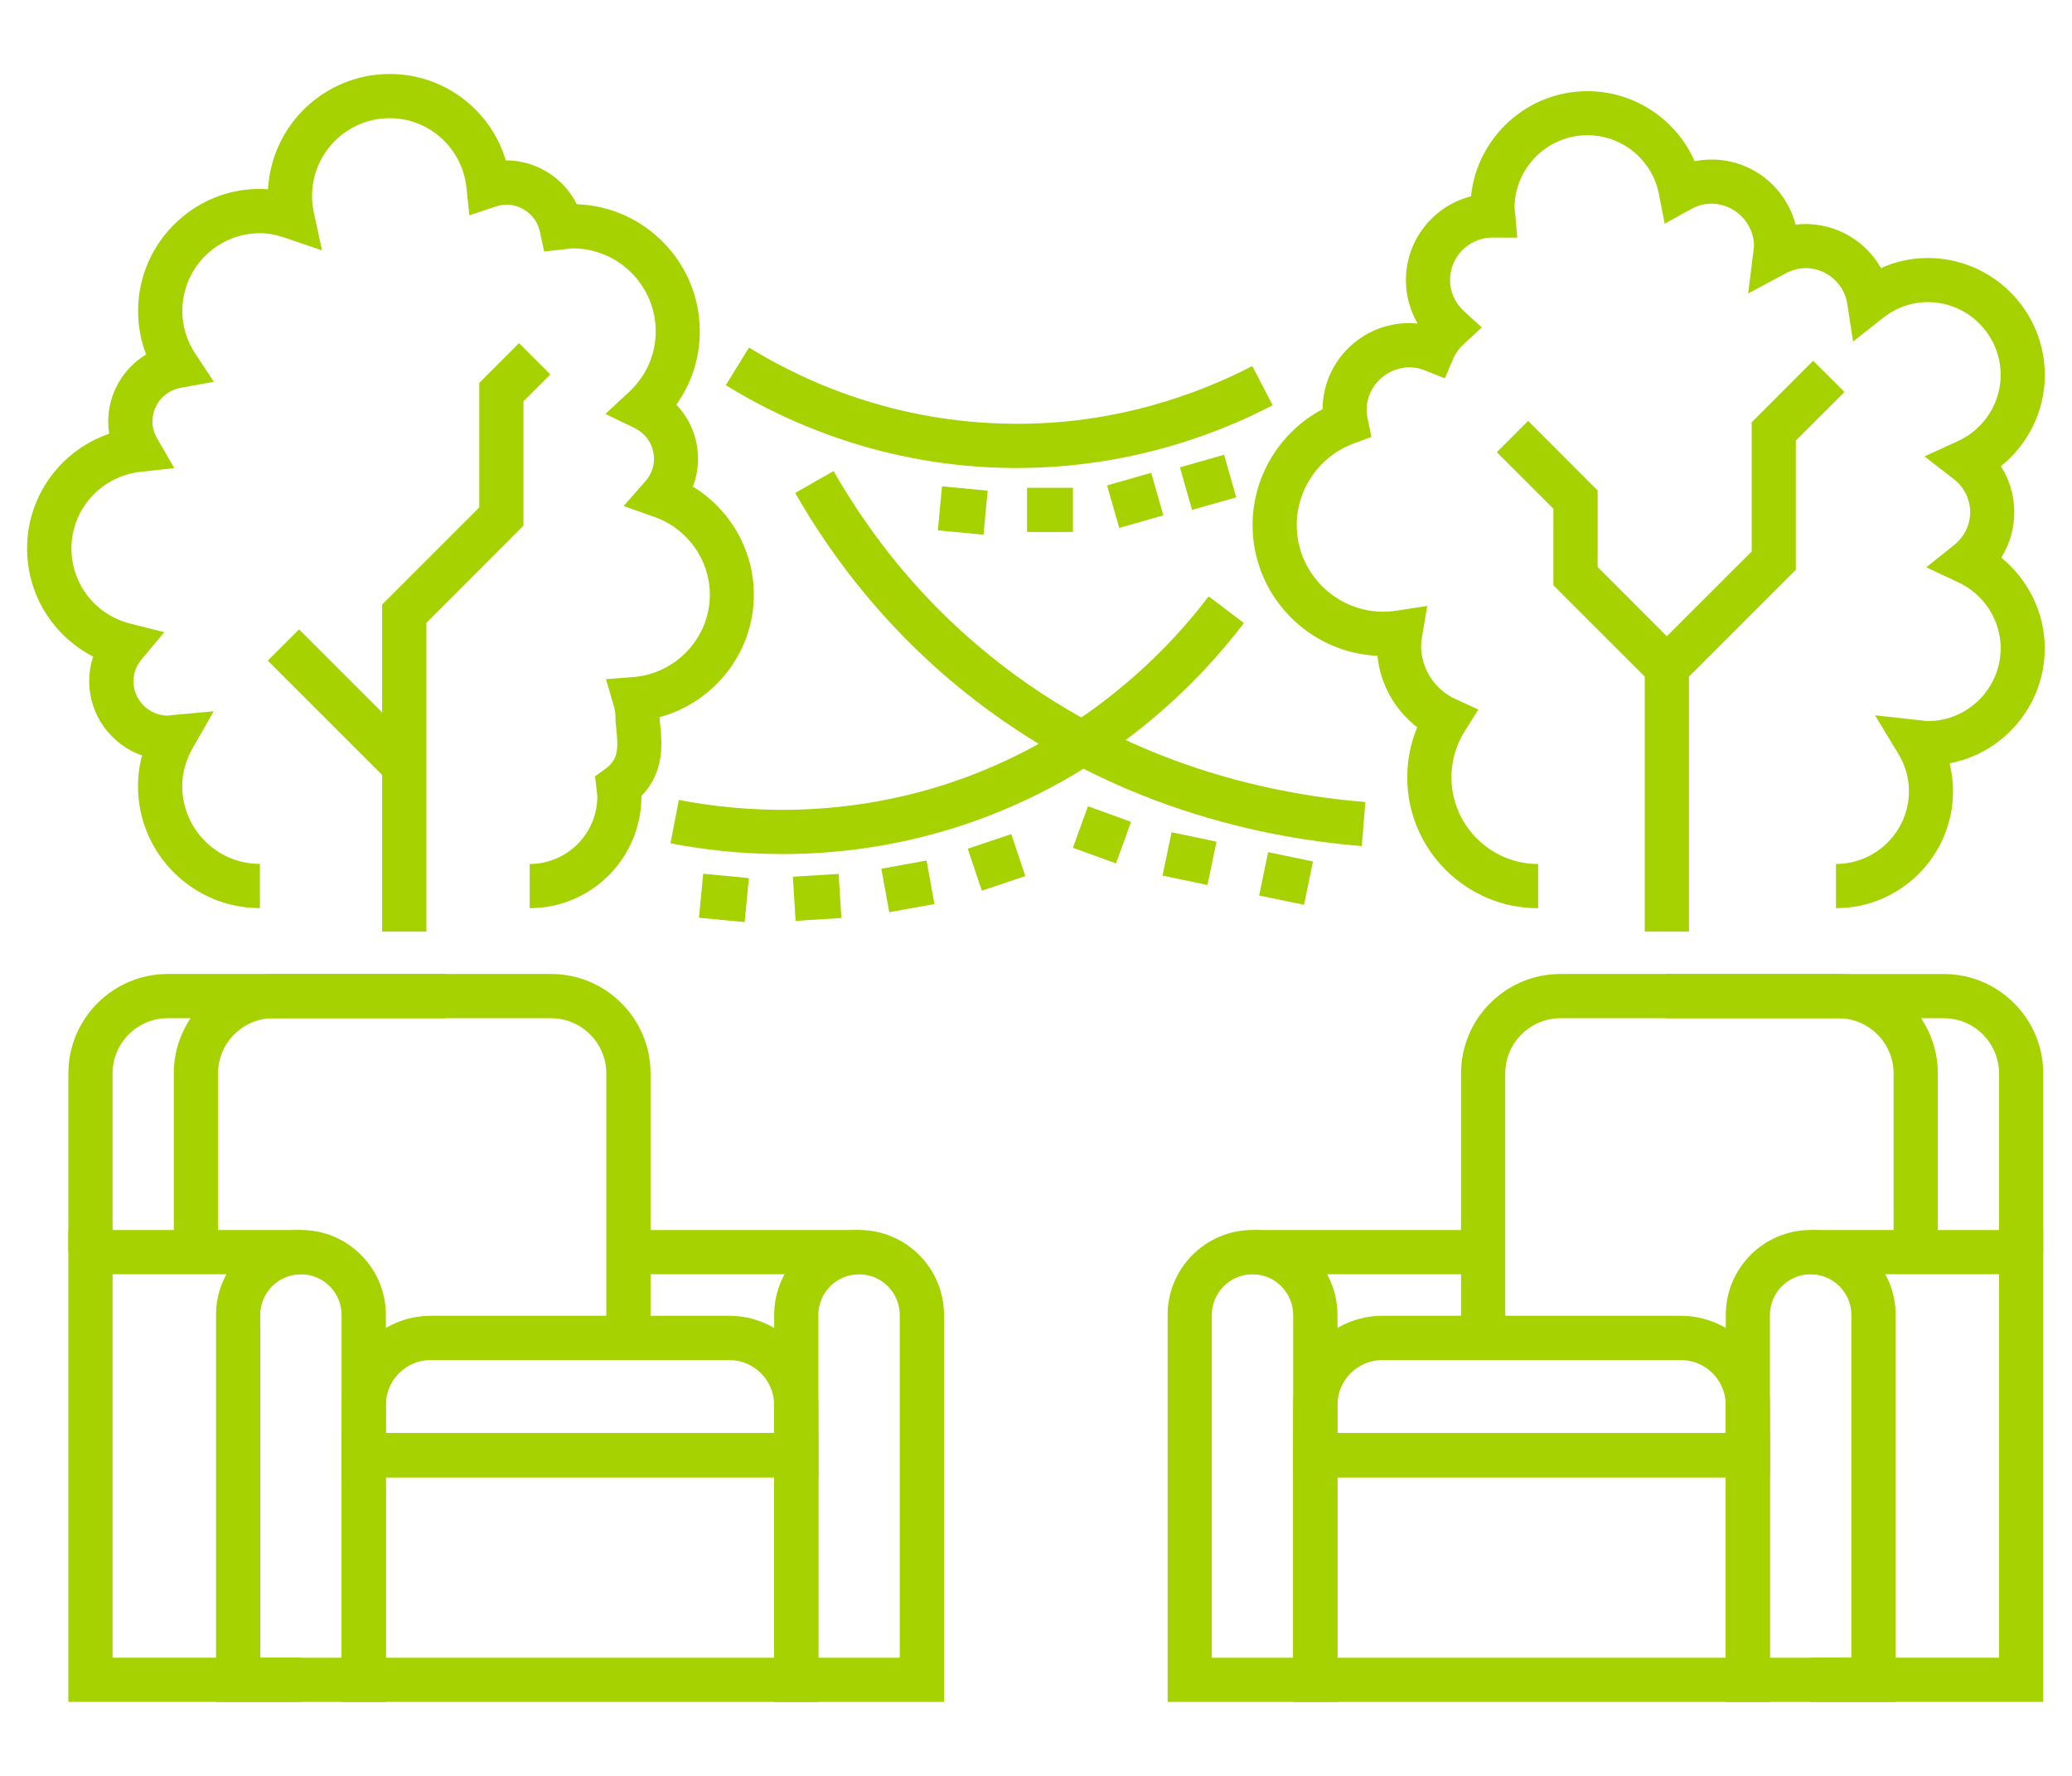 <?xml version="1.0" encoding="utf-8"?>
<!-- Generator: Adobe Illustrator 16.0.0, SVG Export Plug-In . SVG Version: 6.00 Build 0)  -->
<!DOCTYPE svg PUBLIC "-//W3C//DTD SVG 1.1//EN" "http://www.w3.org/Graphics/SVG/1.1/DTD/svg11.dtd">
<svg version="1.1" id="Calque_1" xmlns="http://www.w3.org/2000/svg" xmlns:xlink="http://www.w3.org/1999/xlink" x="0px" y="0px"
	 width="42px" height="36px" viewBox="0 0 42 36" enable-background="new 0 0 42 36" xml:space="preserve">
<g>
	<g>
		<g>
			<path fill="#A5D200" d="M30.512,27.121h-0.896V21.76c0-1.111,0.903-2.016,2.015-2.016h5.634c1.111,0,2.015,0.904,2.015,2.016
				v3.623h-0.896V21.76c0-0.617-0.504-1.119-1.119-1.119h-5.634c-0.616,0-1.119,0.502-1.119,1.119V27.121z"/>
		</g>
		<g>
			<path fill="#A5D200" d="M35.877,29.947h-9.663v-1.466c0-0.997,0.812-1.808,1.809-1.808h6.047c0.996,0,1.808,0.811,1.808,1.808
				V29.947z M27.11,29.051h7.871v-0.569c0-0.503-0.408-0.912-0.912-0.912h-6.047c-0.503,0-0.912,0.409-0.912,0.912V29.051z"/>
		</g>
		<g>
			<path fill="#A5D200" d="M35.877,34.5h-9.663v-5.449h9.663V34.5z M27.11,33.604h7.871v-3.656H27.11V33.604z"/>
		</g>
		<g>
			<path fill="#A5D200" d="M27.11,34.5h-3.442v-7.844c0-0.95,0.772-1.722,1.722-1.722c0.948,0,1.721,0.771,1.721,1.722V34.5z
				 M24.564,33.604h1.649v-6.947c0-0.455-0.369-0.825-0.824-0.825s-0.825,0.37-0.825,0.825V33.604z"/>
		</g>
		<g>
			<path fill="#A5D200" d="M38.424,34.5h-3.442v-7.844c0-0.95,0.771-1.722,1.721-1.722s1.722,0.771,1.722,1.722V34.5z
				 M35.877,33.604h1.651v-6.947c0-0.455-0.371-0.825-0.826-0.825s-0.825,0.37-0.825,0.825V33.604z"/>
		</g>
		<g>
			<path fill="#A5D200" d="M41.417,25.383h-0.896V21.76c0-0.617-0.503-1.119-1.119-1.119h-5.634v-0.896h5.634
				c1.11,0,2.015,0.904,2.015,2.016V25.383z"/>
		</g>
		<g>
			<polygon fill="#A5D200" points="41.417,34.5 36.702,34.5 36.702,33.604 40.521,33.604 40.521,25.831 36.702,25.831 
				36.702,24.935 41.417,24.935 			"/>
		</g>
		<g>
			<rect x="25.39" y="24.935" fill="#A5D200" width="4.674" height="0.896"/>
		</g>
	</g>
	<g>
		<g>
			<path fill="#A5D200" d="M13.187,27.121H12.29V21.76c0-0.617-0.501-1.119-1.119-1.119H5.539c-0.618,0-1.119,0.502-1.119,1.119
				v3.623H3.523V21.76c0-1.111,0.903-2.016,2.016-2.016h5.632c1.111,0,2.016,0.904,2.016,2.016V27.121z"/>
		</g>
		<g>
			<path fill="#A5D200" d="M16.588,29.947H6.925v-1.466c0-0.997,0.812-1.808,1.809-1.808h6.047c0.996,0,1.808,0.811,1.808,1.808
				V29.947z M7.821,29.051h7.871v-0.569c0-0.503-0.409-0.912-0.912-0.912H8.733c-0.503,0-0.912,0.409-0.912,0.912V29.051z"/>
		</g>
		<g>
			<path fill="#A5D200" d="M16.588,34.5H6.925v-5.449h9.663V34.5z M7.821,33.604h7.871v-3.656H7.821V33.604z"/>
		</g>
		<g>
			<path fill="#A5D200" d="M19.134,34.5h-3.441v-7.844c0-0.95,0.771-1.722,1.721-1.722c0.948,0,1.721,0.771,1.721,1.722V34.5z
				 M16.588,33.604h1.65v-6.947c0-0.455-0.37-0.825-0.825-0.825s-0.825,0.37-0.825,0.825V33.604z"/>
		</g>
		<g>
			<path fill="#A5D200" d="M7.821,34.5H4.379v-7.844c0-0.95,0.772-1.722,1.722-1.722c0.948,0,1.721,0.771,1.721,1.722V34.5z
				 M5.275,33.604h1.649v-6.947c0-0.455-0.369-0.825-0.824-0.825s-0.825,0.37-0.825,0.825V33.604z"/>
		</g>
		<g>
			<path fill="#A5D200" d="M2.282,25.383H1.386V21.76c0-1.111,0.904-2.016,2.015-2.016h5.633v0.896H3.4
				c-0.617,0-1.118,0.502-1.118,1.119V25.383z"/>
		</g>
		<g>
			<polygon fill="#A5D200" points="6.101,34.5 1.386,34.5 1.386,24.935 6.101,24.935 6.101,25.831 2.282,25.831 2.282,33.604 
				6.101,33.604 			"/>
		</g>
		<g>
			<rect x="12.738" y="24.935" fill="#A5D200" width="4.675" height="0.896"/>
		</g>
	</g>
	<g>
		<path fill="#A5D200" d="M10.737,18.41v-0.896c0.757,0,1.371-0.614,1.371-1.37c0-0.027-0.004-0.053-0.008-0.079l-0.038-0.327
			l0.211-0.153c0.267-0.194,0.257-0.426,0.222-0.787c-0.011-0.103-0.02-0.196-0.02-0.277c0-0.065-0.012-0.138-0.037-0.225
			l-0.154-0.528l0.551-0.043c0.871-0.067,1.554-0.8,1.554-1.668c0-0.706-0.451-1.34-1.123-1.578l-0.624-0.221l0.437-0.498
			c0.082-0.092,0.178-0.245,0.178-0.458c0-0.267-0.152-0.507-0.396-0.626l-0.588-0.285l0.478-0.445
			c0.349-0.325,0.541-0.761,0.541-1.228c0-0.928-0.756-1.683-1.684-1.683c-0.031,0-0.062,0.005-0.093,0.009L11.03,5.098
			l-0.085-0.396c-0.066-0.321-0.354-0.554-0.684-0.554c-0.064,0-0.136,0.014-0.219,0.041L9.514,4.364L9.456,3.81
			C9.372,3.004,8.702,2.396,7.899,2.396c-0.868,0-1.574,0.707-1.574,1.575c0,0.107,0.011,0.219,0.035,0.331l0.168,0.774L5.777,4.819
			C5.595,4.757,5.429,4.727,5.27,4.727c-0.869,0-1.574,0.707-1.574,1.575c0,0.31,0.091,0.611,0.264,0.87L4.336,7.74L3.664,7.861
			C3.331,7.922,3.09,8.209,3.09,8.547c0,0.118,0.033,0.235,0.099,0.348L3.533,9.49L2.85,9.565c-0.8,0.088-1.402,0.756-1.402,1.555
			c0,0.72,0.49,1.345,1.19,1.521l0.693,0.175l-0.459,0.548c-0.076,0.09-0.167,0.241-0.167,0.444c0,0.386,0.314,0.699,0.7,0.699
			l0.072-0.01l0.855-0.078l-0.426,0.746c-0.141,0.248-0.212,0.509-0.212,0.773c0,0.869,0.705,1.575,1.574,1.575v0.896
			c-1.362,0-2.471-1.108-2.471-2.471c0-0.212,0.028-0.42,0.083-0.624c-0.623-0.217-1.072-0.811-1.072-1.507
			c0-0.169,0.027-0.337,0.081-0.496c-0.81-0.417-1.34-1.253-1.34-2.192c0-1.069,0.686-1.99,1.663-2.326
			C2.2,8.713,2.194,8.63,2.194,8.547c0-0.571,0.303-1.08,0.768-1.362c-0.107-0.28-0.163-0.578-0.163-0.883
			c0-1.416,1.211-2.57,2.634-2.465C5.502,2.537,6.582,1.5,7.899,1.5c1.104,0,2.046,0.727,2.354,1.751
			c0.623,0,1.174,0.357,1.438,0.889c1.382,0.046,2.494,1.185,2.494,2.578c0,0.541-0.167,1.054-0.476,1.485
			c0.279,0.291,0.44,0.68,0.44,1.099c0,0.193-0.035,0.383-0.104,0.562c0.756,0.462,1.236,1.289,1.236,2.193
			c0,1.173-0.809,2.184-1.912,2.481c0.001,0.05,0.008,0.107,0.015,0.169c0.033,0.34,0.095,0.941-0.382,1.428
			C13.005,17.394,11.988,18.41,10.737,18.41z"/>
	</g>
	<g>
		<polygon fill="#A5D200" points="8.643,18.885 7.746,18.885 7.746,12.255 9.715,10.286 9.715,7.763 10.521,6.956 11.156,7.59 
			10.611,8.135 10.611,10.656 8.643,12.626 		"/>
	</g>
	<g>
		<path fill="#A5D200" d="M37.216,18.41v-0.896c0.815,0,1.479-0.663,1.479-1.478c0-0.265-0.073-0.521-0.218-0.76l-0.47-0.776
			l0.977,0.108c0.029,0.005,0.061,0.01,0.092,0.01c0.814,0,1.478-0.663,1.478-1.478c0-0.567-0.336-1.091-0.856-1.334l-0.652-0.306
			l0.563-0.45c0.208-0.166,0.327-0.408,0.327-0.667c0-0.265-0.124-0.512-0.339-0.677l-0.587-0.454l0.676-0.309
			c0.527-0.24,0.868-0.767,0.868-1.341c0-0.815-0.663-1.478-1.478-1.478c-0.327,0-0.642,0.112-0.91,0.323l-0.604,0.478l-0.116-0.762
			c-0.085-0.558-0.701-0.916-1.247-0.623l-0.763,0.409l0.112-0.904c0.002-0.019,0.006-0.039,0.006-0.06
			c0-0.614-0.68-1.075-1.272-0.748l-0.538,0.298l-0.118-0.604c-0.135-0.69-0.744-1.19-1.448-1.19c-0.814,0-1.478,0.662-1.478,1.478
			c0.008,0.06,0.012,0.087,0.014,0.115l0.041,0.483l-0.532-0.001c-0.461,0.017-0.83,0.396-0.83,0.86c0,0.241,0.1,0.465,0.283,0.632
			l0.361,0.33l-0.36,0.331c-0.098,0.088-0.17,0.188-0.216,0.296L29.287,7.67l-0.406-0.163c-0.569-0.227-1.179,0.217-1.179,0.797
			c0,0.06,0.006,0.118,0.019,0.177l0.078,0.377l-0.363,0.134c-0.688,0.254-1.151,0.917-1.151,1.65c0,0.97,0.789,1.759,1.76,1.759
			c0.093,0,0.183-0.01,0.273-0.023l0.613-0.095l-0.104,0.612c-0.012,0.064-0.021,0.13-0.021,0.197c0,0.461,0.273,0.885,0.695,1.078
			l0.466,0.214l-0.274,0.433c-0.179,0.283-0.272,0.607-0.272,0.939c0,0.969,0.789,1.759,1.758,1.759v0.896
			c-1.464,0-2.654-1.19-2.654-2.654c0-0.35,0.069-0.693,0.203-1.014c-0.455-0.35-0.75-0.874-0.807-1.449
			c-1.406-0.064-2.531-1.229-2.531-2.651c0-0.989,0.558-1.894,1.419-2.348c0.005-0.964,0.79-1.745,1.755-1.745
			c0.058,0,0.115,0.003,0.173,0.009c-0.156-0.266-0.239-0.569-0.239-0.879c0-0.818,0.562-1.508,1.32-1.701
			c0.121-1.194,1.134-2.131,2.36-2.131c0.955,0,1.802,0.574,2.173,1.421c0.113-0.024,0.229-0.035,0.345-0.035
			c0.817,0,1.506,0.563,1.701,1.32c0.714-0.086,1.398,0.282,1.731,0.881C38.425,5.3,38.745,5.23,39.075,5.23
			c1.309,0,2.374,1.064,2.374,2.374c0,0.725-0.337,1.402-0.891,1.847c0.177,0.276,0.272,0.598,0.272,0.934
			c0,0.329-0.093,0.646-0.264,0.919c0.548,0.445,0.882,1.12,0.882,1.838c0,1.157-0.833,2.123-1.929,2.332
			c0.046,0.185,0.069,0.374,0.069,0.563C39.59,17.346,38.525,18.41,37.216,18.41z"/>
	</g>
	<g>
		<polygon fill="#A5D200" points="34.236,18.885 33.34,18.885 33.34,13.345 35.507,11.18 35.507,8.561 36.753,7.313 37.388,7.947 
			36.402,8.932 36.402,11.55 34.236,13.716 		"/>
	</g>
	<g>
		<path fill="#A5D200" d="M20.612,9.487c-0.034,0-0.069,0-0.104,0c-2.579-0.024-4.575-0.926-5.796-1.678l0.47-0.763
			c1.124,0.692,2.961,1.522,5.335,1.544c2.111,0.026,3.819-0.625,4.867-1.17l0.413,0.795C24.677,8.799,22.874,9.487,20.612,9.487z"
			/>
	</g>
	<g>
		<path fill="#A5D200" d="M15.861,17.313c-0.88,0-1.652-0.097-2.27-0.218l0.17-0.879c1.269,0.246,3.241,0.389,5.439-0.327
			c2.804-0.917,4.523-2.773,5.3-3.8l0.714,0.541c-0.838,1.108-2.699,3.117-5.735,4.109C18.171,17.166,16.936,17.313,15.861,17.313z"
			/>
	</g>
	<g>
		<path fill="#A5D200" d="M27.604,17.151c-2.207-0.177-5.448-0.905-8.359-3.377c-1.246-1.06-2.298-2.332-3.126-3.781l0.778-0.444
			c0.775,1.358,1.761,2.552,2.929,3.543c2.727,2.316,5.774,3,7.85,3.166L27.604,17.151z"/>
	</g>
	<g>
		
			<rect x="19.046" y="9.889" transform="matrix(0.996 0.095 -0.095 0.996 1.065 -1.8)" fill="#A5D200" width="0.929" height="0.896"/>
	</g>
	<g>
		<rect x="20.819" y="9.888" fill="#A5D200" width="0.93" height="0.896"/>
	</g>
	<g>
		
			<rect x="22.562" y="9.665" transform="matrix(0.275 0.962 -0.962 0.275 26.428 -14.778)" fill="#A5D200" width="0.896" height="0.929"/>
	</g>
	<g>
		
			<rect x="21.881" y="16.472" transform="matrix(0.94 0.341 -0.341 0.94 7.102 -6.601)" fill="#A5D200" width="0.929" height="0.895"/>
	</g>
	<g>
		
			<rect x="23.651" y="16.952" transform="matrix(0.979 0.204 -0.204 0.979 4.052 -4.549)" fill="#A5D200" width="0.93" height="0.897"/>
	</g>
	<g>
		
			<rect x="14.209" y="17.74" transform="matrix(0.996 0.095 -0.095 0.996 1.787 -1.307)" fill="#A5D200" width="0.929" height="0.896"/>
	</g>
	<g>
		
			<rect x="16.116" y="17.73" transform="matrix(0.062 0.998 -0.998 0.062 33.695 0.532)" fill="#A5D200" width="0.896" height="0.93"/>
	</g>
	<g>
		
			<rect x="17.947" y="17.498" transform="matrix(0.178 0.984 -0.984 0.178 32.805 -3.33)" fill="#A5D200" width="0.896" height="0.931"/>
	</g>
	<g>
		
			<rect x="19.747" y="17.018" transform="matrix(0.318 0.948 -0.948 0.318 30.352 -7.223)" fill="#A5D200" width="0.897" height="0.93"/>
	</g>
	<g>
		
			<rect x="25.614" y="17.358" transform="matrix(0.979 0.203 -0.203 0.979 4.153 -4.918)" fill="#A5D200" width="0.929" height="0.897"/>
	</g>
	<g>
		
			<rect x="24.054" y="9.306" transform="matrix(0.274 0.962 -0.962 0.274 27.174 -16.471)" fill="#A5D200" width="0.897" height="0.93"/>
	</g>
	<g>
		<polygon fill="#A5D200" points="33.472,13.848 31.488,11.865 31.488,10.313 30.341,9.167 30.975,8.532 32.385,9.943 
			32.385,11.494 34.104,13.215 		"/>
	</g>
	<g>
		
			<rect x="5.243" y="13.853" transform="matrix(0.707 0.707 -0.707 0.707 12.149 -0.743)" fill="#A5D200" width="3.457" height="0.896"/>
	</g>
</g>
</svg>
